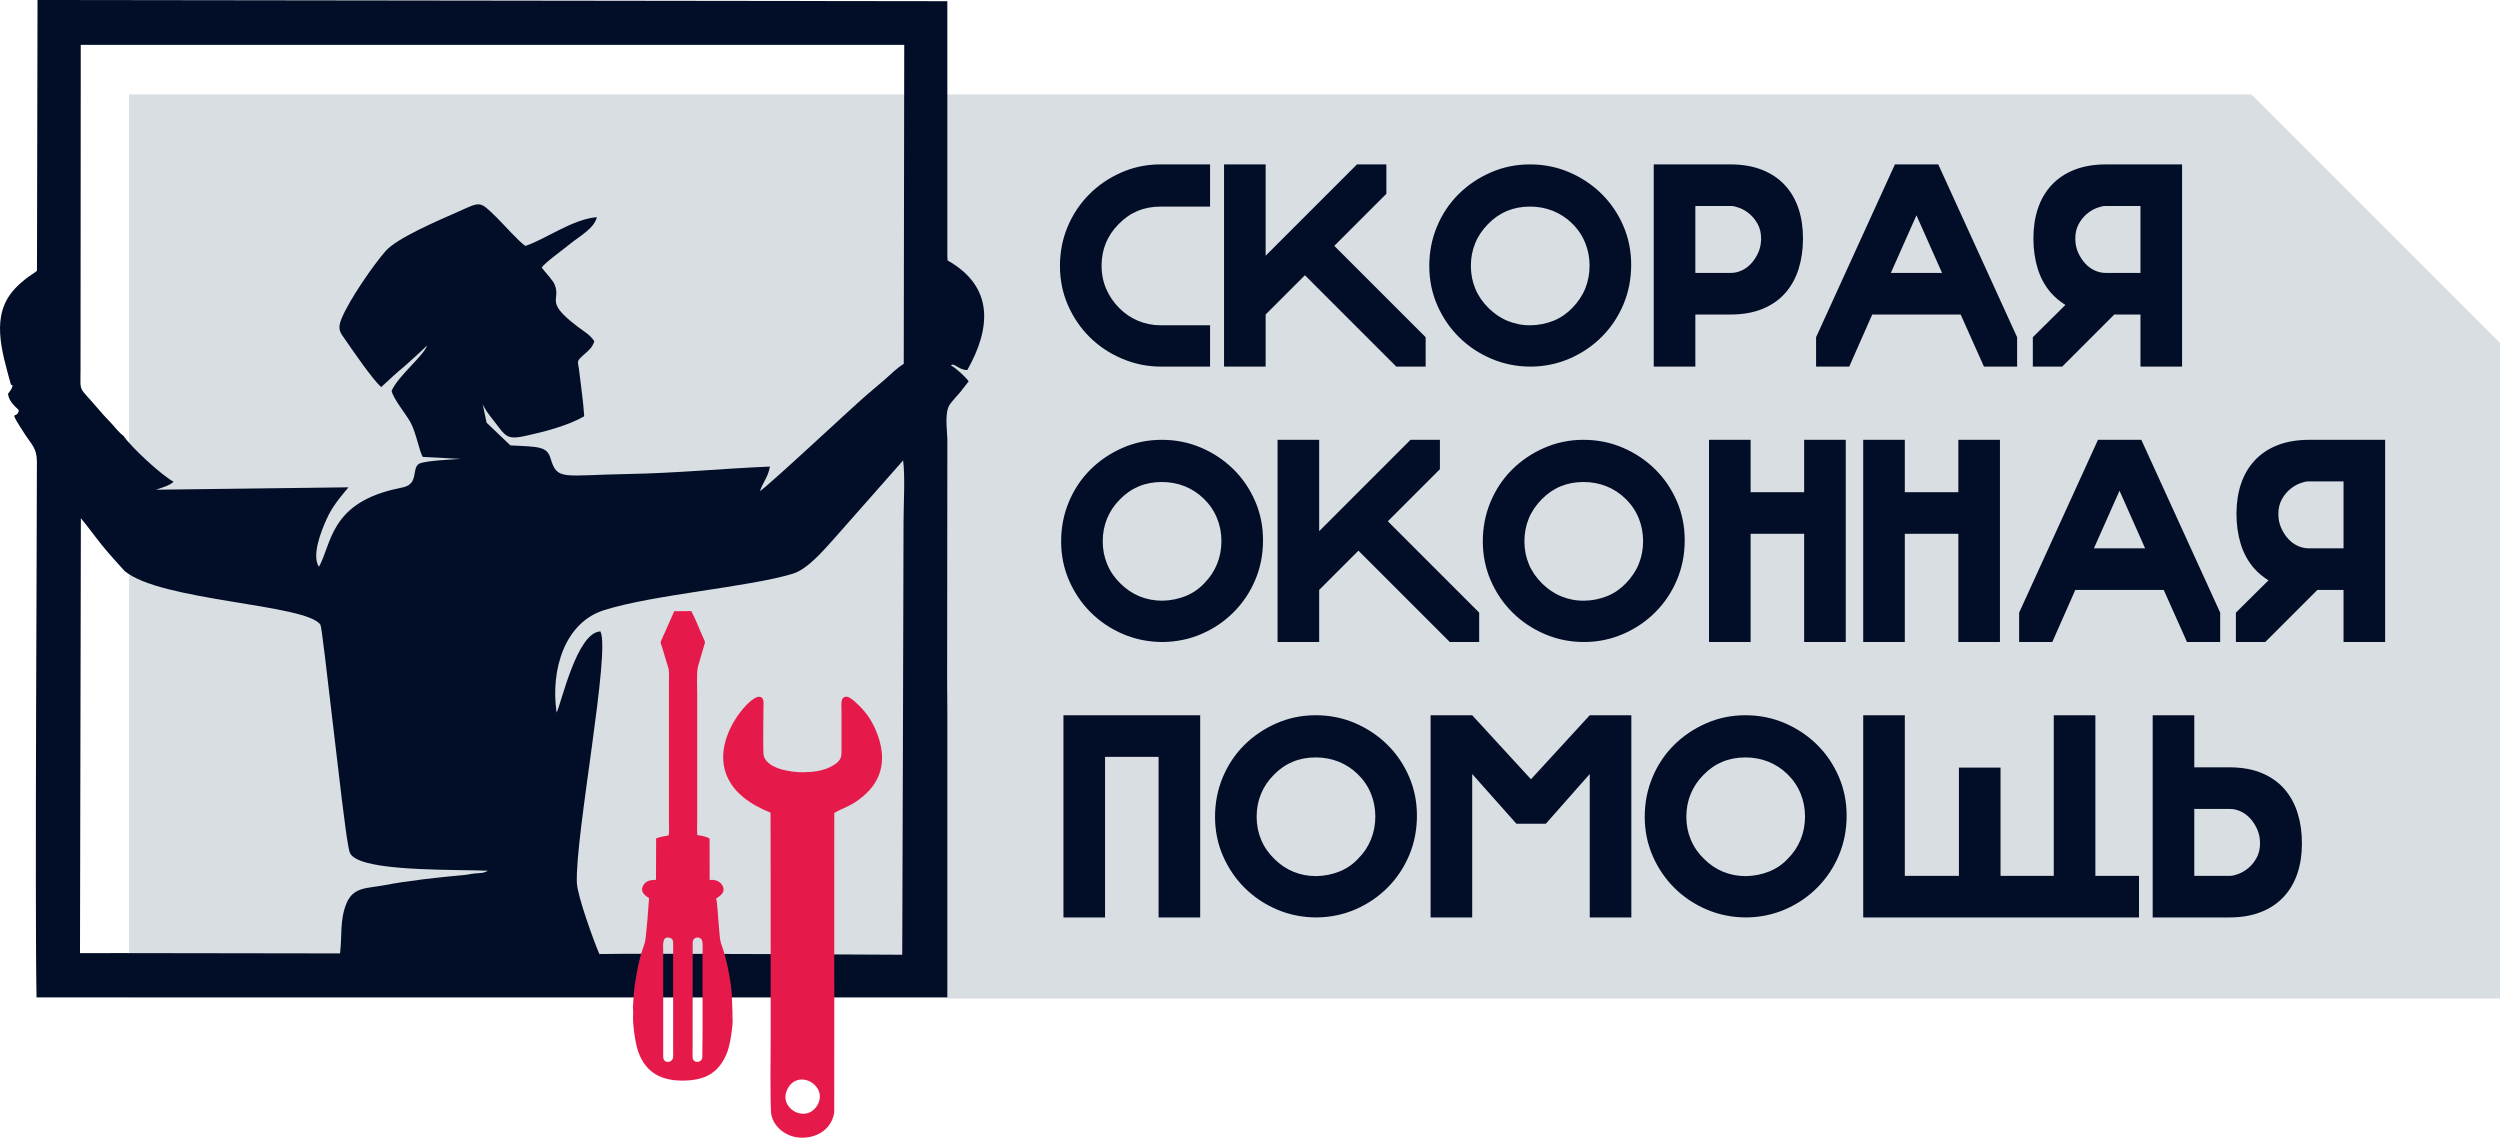 <?xml version="1.0" encoding="UTF-8"?>
<!DOCTYPE svg PUBLIC "-//W3C//DTD SVG 1.1//EN" "http://www.w3.org/Graphics/SVG/1.1/DTD/svg11.dtd">
<!-- Creator: CorelDRAW 2020 (64-Bit) -->
<svg xmlns="http://www.w3.org/2000/svg" xml:space="preserve" width="105.547mm" height="48.034mm" version="1.1" style="shape-rendering:geometricPrecision; text-rendering:geometricPrecision; image-rendering:optimizeQuality; fill-rule:evenodd; clip-rule:evenodd"
viewBox="0 0 11009.4 5010.33"
 xmlns:xlink="http://www.w3.org/1999/xlink"
 xmlns:xodm="http://www.corel.com/coreldraw/odm/2003">
 <defs>
  <style type="text/css">
   <![CDATA[
    .fil2 {fill:#E51A4B}
    .fil0 {fill:#D9DEE2}
    .fil1 {fill:#020E28}
    .fil3 {fill:#020E28;fill-rule:nonzero}
   ]]>
  </style>
 </defs>
 <g id="Слой_x0020_1">
  <g id="_2277050161072">
   <polygon class="fil0" points="4171.87,415.85 4542.25,415.85 9914.85,415.85 11009.4,1510.41 11009.4,4397.27 4171.87,4397.27 4171.87,4392.17 568.11,4392.17 568.11,415.85 "/>
   <path class="fil1" d="M545.94 4197.19l-193.67 0.09 3.86 -1915.04c29.04,34.41 62.51,80.9 93.18,118.99 33.68,41.85 65.02,74.79 98.95,112.9 157.14,133.47 802.02,145.56 862.92,237.21 9.98,15.03 97.82,845.05 121.78,969.64 6.54,34.03 5.77,43.19 33.58,59.53 98.46,57.82 460.14,48.1 581.88,54.01 -19.64,11.95 -32.47,9.28 -58.88,12.1 -22.14,2.37 -28.02,5.29 -51.08,7.29 -100.98,8.75 -247.16,25.01 -342.82,43.78 -78.52,15.39 -139.4,6.22 -170.24,81.46 -29.37,71.71 -18.76,143.2 -27.93,219.44l-951.52 -1.41zm1596.79 -2335.8l105.11 100.15c127.33,5.82 161.02,4.54 176.84,57.73 29.38,98.89 53.61,73.02 340.3,68.15 213.72,-3.62 417.11,-24.24 625.73,-32.73 -9.87,49.93 -27.53,62.19 -44.45,108.25 37.6,-23.2 407.24,-369.73 471.82,-424.98 26.61,-22.76 54.79,-45.89 80.13,-68.15 26.55,-23.32 50.55,-48.2 81.68,-67.54 0.06,-468.02 2.17,-938.18 2.17,-1404.84l-3626.52 0 0 125.85 -0.87 1306.61c-0.43,103.11 -9.1,68.31 72.86,165.13 20.32,24.01 34.15,39.33 57.09,62.89 17.49,17.96 33.71,41.94 59.53,61.88 32.58,48.67 167.11,173.32 220.4,201.69 -16.9,16.12 -46.01,24.46 -78.08,35.06l848.06 -10.54c-37.75,45.87 -71.35,83.61 -98.02,143.9 -23.09,52.22 -64.36,155.83 -32.11,206.44 55.41,-98.48 48.1,-273.36 326.92,-340.58 16.92,-4.08 35.01,-7.22 47.71,-10.68 65.07,-17.72 33.03,-81.3 66.37,-102.83 26.72,-13.55 140.57,-18.68 183.72,-21.34l-166.96 -8.7c-15.59,-22.1 -29.16,-108.69 -56.58,-156.16 -19.82,-34.35 -72.93,-99.37 -81.1,-134.49 26.89,-64.48 143.89,-157.06 155.92,-200.07 -2.05,3.8 -87.99,82.49 -98.71,91.2 -35.01,28.48 -69.73,61.09 -102.69,91.76 -33.75,-27.17 -123.97,-158.35 -157.39,-206.8 -21.64,-31.35 -37.58,-45.83 -17.98,-93.47 35.08,-85.29 139.67,-235.8 194.46,-298.56 50.82,-58.19 232.61,-134.55 319.22,-173.23 100.53,-44.9 93.98,-48.34 167.12,22.63 36.16,35.11 94.16,103.26 129.19,128.08 90.83,-30.43 205.96,-117.29 314.68,-126.89 -9.78,48.95 -81.14,87.6 -116.66,117 -30.38,25.14 -114.22,84.98 -125.98,105.33 16.9,22.69 49,54.66 57.11,75.11 28.29,71.38 -46.54,72.21 98.93,183.33 30.16,23.02 56.57,36.53 75.7,65.95 -9.82,28.48 -21.46,36.94 -46.78,59.57 -35.11,31.38 -25.11,25.99 -19.65,74.2 7.4,65.3 18.19,134.6 21.65,196.73 -72.7,41.29 -173.14,67.46 -258.37,86.15 -67.53,14.82 -84.27,7.54 -118.01,-38.24 -21.25,-28.85 -57.2,-69.46 -70.49,-100.91l16.97 80.95zm308.35 1276.78c-27.84,-193.88 38.82,-397.32 207.95,-450.81 221.83,-70.18 639.24,-101.42 833.64,-161.32 62.63,-19.29 132.51,-100.5 178.66,-151.91l305.78 -346.52c9.46,71.02 1.84,195.37 1.85,272.23 0.07,225.99 -5.72,1861.76 -5.72,1904.65 -51.12,0 -1167.49,-7.05 -1333.82,-3.09 -23.81,-55.02 -96.99,-255.62 -99.11,-314.32 -7.59,-209.83 149.13,-1018.35 103.71,-1106.52 -103.35,3.41 -171.48,314.92 -192.94,357.61zm-2288.23 -1945.54c-15.67,12.64 -32.39,21.64 -49.2,35.01 -18.67,14.83 -30.7,25.01 -48.37,44 -107.72,115.82 -59.11,269.49 -16.85,423.29 20.15,-2.66 -12.11,38.57 -13.27,38.94 3.97,31.25 24.17,49.63 47.74,72.31 -6.54,47.26 -54.16,-18.72 28.18,108.33 27.27,42.1 51.26,59.89 51.39,116.93 0.55,218.67 -9.38,1978.35 -1.54,2360.74l4010.94 0 0 -1261.1c-0.6,-44.41 -0.93,-88.77 -0.92,-133.06l0.92 -1011.86 0 -50.41c-0.82,-46.68 -13.63,-121.17 12.14,-156.26 11.86,-16.15 28.58,-34.35 42.16,-49.58l39.68 -50.66c-13.23,-19.14 -56.21,-58.81 -78.59,-70.52 16.18,-12.41 31.88,19.77 72.37,21 102.83,-181.58 120.91,-366 -87.09,-483.1l0.18 -12.42 -0.86 0 0 -1128.99 -4006.62 -5.2 -2.41 1192.63z"/>
   <path class="fil2" d="M3393.27 3578.74l0.5 301.32 0.03 247.87 -0.1 0.04 0.1 2.26 0.03 192.29 -0.02 252.64c0,25.46 -3.36,306.45 3.12,335.33 9.48,42.34 42.62,75.47 84.83,91.08 66.76,24.69 174.92,-1.05 191.93,-101.18l0.39 -446.09c0.05,-38.08 -0.13,-74.14 -0.01,-112.24l-0.2 -30.32 0.08 -514.55 0.11 -217.23c45.17,-26.29 72.97,-27.37 128.27,-74.47 81.56,-69.47 99.2,-158.23 66.66,-257.07 -14.88,-45.19 -36.57,-88.86 -73.95,-129.03 -12.4,-13.33 -46.8,-48.11 -62.85,-50.69 -33.23,-5.34 -26.4,37.5 -26.41,51.72 -0.06,43.91 -0.07,85.64 0,129.5 0.03,21.81 -0.25,41.6 -0.03,63.31 0.29,28.24 -10.07,41.9 -39.78,59.28 -39.88,23.3 -85.71,27.51 -129.52,28.38 -48.28,0.97 -171.54,-14.99 -174.45,-83.36 -1.92,-45.22 -0.21,-144.85 0.02,-192.79 0.14,-30.13 5.49,-55.31 -19.81,-56.34 -57.31,-2.29 -351.77,349.66 51.06,510.33zm78.45 1210.09c50.83,-82.62 178.22,-3.72 126.7,79.86 -51.5,83.52 -180.29,7.26 -126.7,-79.86z"/>
   <path class="fil2" d="M3007.61 4758.68c93.11,-0.54 159.81,-30.7 195.79,-127.49 11.89,-31.99 24.22,-111.19 23.07,-141.41 -0.22,-5.64 -1.07,-8.23 -1.01,-13.81 0.06,-5.35 0.32,-8.41 0.33,-13.86l-3.14 -84.56c-0.46,-9.17 -1.62,-18.5 -2.69,-27.65 -2.18,-18.6 -5.19,-36.52 -8.67,-56.86 -7.69,-45.05 -20.12,-95.72 -36.84,-141.39 -8.31,-22.74 -13.54,-174.2 -20.61,-195.3 13.36,-8.74 43.67,-24.29 28.46,-55.43 -11.75,-24.03 -41.22,-28.5 -57.07,-25.46l-0.32 -182.64c-17.03,-10.18 -38.27,-12.83 -54,-15.37 -2.21,-16.74 -0.43,-43.73 -0.51,-62.17l0.02 -556.36c0.06,-24.02 -3.42,-102.36 3.16,-122.91l26.83 -92.23c5.43,-16.71 6.19,-13.8 -1.62,-30.81 -17.96,-39.18 -34.88,-85.42 -54.49,-122.01l-75.05 0.7c-19.16,41.07 -36.01,83.21 -55.42,124.42 -7.41,15.74 -4.61,14.23 0.98,30.78 3.58,10.59 5.79,20.62 9.06,30.74 6.49,20.02 11.96,41 18.68,61.44 5.86,17.84 3.16,43.47 3.21,61.48l0.01 616.29c0.06,14.27 1.91,50.51 -0.98,61.69 -11.4,3.96 -30.54,3.73 -55.28,13.31l-0.68 182.61c-15.55,1.2 -43.78,-0.33 -57.31,26.67 -11.59,23.13 3.43,39.55 26.88,53.96 -0.54,11.1 -12.5,177.89 -19.19,198.1 -3.04,9.18 -6.2,18.56 -9.42,27.66 -16.82,47.5 -35.33,145.8 -38.75,198.31l-3.81 56.9c-0.08,10.45 1.87,17.3 1.01,27.64 -3.56,43.19 9.44,132.03 22.93,169.09 34.51,94.73 105.52,126.45 196.43,125.92zm-43.3 -205.89c0,24.3 -0.02,46.39 0,70.7 0.01,9.03 1.03,27.61 -0.73,35.39 -3.34,14.63 -18.7,20.3 -29.77,16.41 -15.93,-5.6 -13.31,-24.62 -13.25,-33.35l0.01 -388.84c-0.06,-24.32 0.17,-46.41 0.02,-70.7 -0.09,-15.15 -6.64,-64.5 30.72,-51.89 16.68,5.62 13.03,23.54 13,33.44l-0.01 106.06c0.02,47.88 0.06,93.5 0.01,141.39 -0.06,47.81 0,93.49 0,141.39zm116.13 -422.39c-5.98,-2.05 -0.37,-1.63 -8.36,-1.83 -10.69,-0.26 -19.85,7.26 -21.61,18.46l-0.42 494.91c-0.04,9.11 -3.01,27.33 12.84,33.15 11.28,4.13 26.18,-1.66 29.94,-16.21l0.94 -106.09c0,-47.9 -0.21,-93.54 -0.02,-141.38l-0.01 -212.1c-0.09,-29.6 5.95,-62.28 -13.3,-68.92z"/>
   <path class="fil3" d="M5111.08 909.74c-73.46,0 -134.95,25.63 -184.5,76.87 -50.39,50.39 -75.58,111.89 -75.58,184.49 0,35.87 6.83,69.6 20.5,101.21 13.66,31.61 32.88,59.79 57.65,84.56 24.77,24.76 52.74,43.56 83.92,56.37 31.18,12.81 64.27,19.22 99.29,19.22l216.52 0 0 181.92 -216.52 0c-58.93,0 -115.73,-11.53 -170.4,-34.59 -54.66,-23.06 -102.27,-54.67 -142.85,-94.82 -40.57,-40.14 -72.6,-87.12 -96.09,-140.92 -23.49,-53.81 -35.24,-111.46 -35.24,-172.96 0,-61.5 11.32,-119.15 33.95,-172.96 22.63,-53.81 54.03,-101 94.17,-141.57 40.15,-40.58 87.34,-72.82 141.57,-96.74 54.24,-23.91 112.11,-35.87 173.61,-35.87l217.79 0 0 185.77 -217.79 0zm462.5 704.65l-183.21 0 0 -890.42 183.21 0 0 402.29 402.28 -402.29 129.4 0 0 129.4 -229.33 229.33 402.29 402.28 0 129.4 -129.4 0 -402.29 -402.29 -172.95 172.96 0 229.33zm1163.87 -890.42c61.5,0 119.15,11.55 172.95,34.6 53.8,23.05 101.01,54.45 141.58,94.16 40.57,39.71 72.6,86.48 96.09,140.29 23.49,53.81 35.24,111.46 35.24,172.96 0,62.34 -11.32,120.42 -33.95,174.24 -22.63,53.81 -54.05,101.03 -94.17,141.57 -40.12,40.54 -86.92,72.61 -140.29,96.09 -53.37,23.48 -110.85,36.12 -172.32,36.52 -62.31,0.4 -120.67,-11.56 -174.88,-34.59 -54.2,-23.03 -101.67,-54.7 -142.21,-94.82 -40.53,-40.11 -72.61,-87.12 -96.09,-140.92 -23.48,-53.8 -35.22,-111.46 -35.22,-172.96 0,-61.5 11.35,-119.4 33.95,-173.6 22.6,-54.21 54.02,-101.44 94.16,-141.58 40.14,-40.14 87.37,-72.2 141.58,-96.09 54.2,-23.88 112.1,-35.87 173.6,-35.87zm187.06 631.63c24.27,-25.14 43.59,-52.99 56.37,-84.56 12.78,-31.56 19.21,-65.34 19.21,-101.21 0,-35.87 -6.62,-69.83 -19.85,-101.86 -13.23,-32.02 -32.7,-60.47 -58.3,-85.2 -24.73,-23.89 -52.74,-42.07 -83.92,-54.45 -31.18,-12.38 -64.7,-18.58 -100.57,-18.58 -73.45,0 -134.69,25.94 -184.49,76.87 -24.45,25.02 -43.59,52.77 -56.38,83.92 -12.78,31.15 -19.21,64.7 -19.21,100.57 0,35.87 6.62,69.6 19.86,101.21 13.24,31.61 32.91,59.6 58.29,84.56 24.95,24.52 52.78,43.59 83.93,56.37 31.14,12.78 64.73,19.62 100.57,19.22 36.71,-0.4 70.92,-7.72 102.49,-20.51 31.56,-12.78 58.56,-32.07 82,-56.37zm541.38 -153.74l156.31 0c16.22,0 32.24,-3.63 48.04,-10.89 15.79,-7.26 29.88,-17.72 42.28,-31.4 12.38,-13.66 22.63,-29.68 30.75,-48.04 8.12,-18.36 12.17,-38.65 12.17,-60.85 0,-24.77 -5.13,-46.33 -15.37,-64.7 -10.25,-18.36 -22.43,-33.31 -36.52,-44.84 -14.09,-11.53 -28.61,-20.07 -43.56,-25.62 -14.95,-5.55 -26.69,-8.33 -35.24,-8.33l-158.86 0 0 294.68zm0 183.21l0 229.33 -183.22 0 0 -890.42 336.96 0c52.96,0 99.5,7.91 139.65,23.71 40.15,15.79 73.67,38.22 100.57,67.26 26.9,29.04 46.98,63.42 60.22,103.14 13.24,39.71 19.86,83.49 19.86,131.31 0,47.84 -6.2,92.03 -18.58,132.61 -12.39,40.57 -31.61,76.02 -57.66,106.34 -26.05,30.31 -59.36,54.02 -99.93,71.1 -40.58,17.09 -88.62,25.63 -144.13,25.63l-153.74 0zm878.89 -661.09l190.9 0 347.2 761.02 0 129.4 -146.06 0 -102.49 -229.33 -389.47 0 -101.21 229.33 -146.06 0 0 -129.4 347.2 -761.02zm94.82 224.21l-112.75 253.68 225.48 0 -112.74 -253.68zm871.2 436.88l-229.33 229.33 -129.39 0 0 -129.4 143.49 -142.2c-24.76,-15.37 -46.11,-33.32 -64.06,-53.81 -26.47,-30.75 -45.91,-66.41 -58.3,-106.98 -12.38,-40.58 -18.58,-84.77 -18.58,-132.61 0,-47.83 6.62,-91.6 19.86,-131.31 13.24,-39.72 33.32,-74.1 60.22,-103.14 26.9,-29.04 60.43,-51.47 100.57,-67.26 40.15,-15.8 86.69,-23.71 139.65,-23.71l334.39 0 0 890.42 -183.21 0 0 -229.33 -115.31 0zm115.31 -477.89l-156.31 0c-8.54,0 -20.29,2.79 -35.24,8.33 -14.95,5.55 -29.47,14.09 -43.56,25.62 -14.09,11.54 -26.26,26.48 -36.52,44.84 -10.24,18.37 -15.37,39.93 -15.37,64.7 0,22.21 4.06,42.5 12.17,60.85 8.12,18.37 18.37,34.38 30.75,48.04 12.38,13.67 26.48,24.14 42.28,31.4 15.8,7.26 31.82,10.89 48.04,10.89l153.75 0 0 -294.68zm-4309.89 1029.66c61.5,0 119.15,11.54 172.95,34.6 53.81,23.05 101,54.45 141.58,94.16 40.57,39.72 72.6,86.48 96.09,140.29 23.49,53.81 35.24,111.46 35.24,172.96 0,62.34 -11.32,120.42 -33.95,174.24 -22.63,53.81 -54.02,101 -94.17,141.57 -40.15,40.58 -86.91,72.61 -140.29,96.09 -53.37,23.49 -110.82,35.66 -172.32,36.52 -62.34,0 -120.64,-11.53 -174.88,-34.59 -54.23,-23.06 -101.64,-54.67 -142.21,-94.82 -40.57,-40.14 -72.6,-87.12 -96.09,-140.92 -23.48,-53.81 -35.22,-111.46 -35.22,-172.96 0,-61.5 11.32,-119.37 33.95,-173.6 22.63,-54.24 54.02,-101.43 94.16,-141.58 40.15,-40.14 87.34,-72.17 141.58,-96.09 54.23,-23.91 112.1,-35.87 173.6,-35.87zm187.06 631.63c24.76,-24.77 43.56,-52.96 56.37,-84.56 12.81,-31.59 19.21,-65.34 19.21,-101.21 0,-35.87 -6.61,-69.82 -19.85,-101.86 -13.25,-32.02 -32.68,-60.43 -58.3,-85.2 -24.77,-23.91 -52.74,-42.07 -83.92,-54.45 -31.18,-12.38 -64.7,-18.58 -100.57,-18.58 -73.45,0 -134.95,25.63 -184.49,76.87 -24.77,24.76 -43.56,52.74 -56.38,83.92 -12.81,31.18 -19.21,64.7 -19.21,100.57 0,35.87 6.62,69.6 19.86,101.21 13.24,31.61 32.67,59.79 58.29,84.56 24.77,24.76 52.75,43.56 83.93,56.37 31.17,12.81 64.69,19.22 100.57,19.22 36.73,-0.86 70.89,-7.69 102.49,-20.51 31.59,-12.81 58.93,-31.59 82,-56.37zm506.06 258.8l-183.21 0 0 -890.42 183.21 0 0 402.29 402.28 -402.29 129.4 0 0 129.4 -229.33 229.33 402.29 402.28 0 129.4 -129.4 0 -402.29 -402.29 -172.95 172.96 0 229.33zm1163.87 -890.42c61.5,0 119.15,11.55 172.95,34.6 53.8,23.05 101.01,54.45 141.58,94.16 40.57,39.71 72.6,86.48 96.09,140.29 23.49,53.81 35.24,111.46 35.24,172.96 0,62.34 -11.32,120.42 -33.95,174.24 -22.63,53.81 -54.04,101.02 -94.17,141.57 -40.13,40.55 -86.92,72.61 -140.29,96.09 -53.37,23.48 -110.84,36.11 -172.32,36.52 -62.32,0.41 -120.66,-11.55 -174.88,-34.59 -54.21,-23.04 -101.66,-54.69 -142.21,-94.82 -40.54,-40.12 -72.61,-87.12 -96.09,-140.92 -23.48,-53.8 -35.22,-111.46 -35.22,-172.96 0,-61.5 11.34,-119.39 33.95,-173.6 22.61,-54.22 54.02,-101.44 94.16,-141.58 40.14,-40.14 87.36,-72.19 141.58,-96.09 54.21,-23.89 112.1,-35.87 173.6,-35.87zm187.06 631.63c24.29,-25.16 43.58,-52.98 56.37,-84.56 12.79,-31.57 19.21,-65.34 19.21,-101.21 0,-35.87 -6.62,-69.83 -19.85,-101.86 -13.23,-32.02 -32.69,-60.46 -58.3,-85.2 -24.74,-23.9 -52.74,-42.07 -83.92,-54.45 -31.18,-12.38 -64.7,-18.58 -100.57,-18.58 -73.45,0 -134.68,25.93 -184.49,76.87 -24.46,25.03 -43.58,52.76 -56.38,83.92 -12.79,31.16 -19.21,64.7 -19.21,100.57 0,35.87 6.62,69.6 19.86,101.21 13.24,31.61 32.9,59.59 58.29,84.56 24.96,24.53 52.77,43.58 83.93,56.37 31.15,12.79 64.72,19.63 100.57,19.22 36.72,-0.41 70.91,-7.71 102.49,-20.51 31.57,-12.79 58.54,-32.05 82,-56.37zm968.01 258.8l-183.21 0 0 -476.6 -235.74 0 0 476.6 -183.22 0 0 -890.42 183.22 0 0 230.61 235.74 0 0 -230.61 183.21 0 0 890.42zm679.02 0l-183.21 0 0 -476.6 -235.74 0 0 476.6 -183.22 0 0 -890.42 183.22 0 0 230.61 235.74 0 0 -230.61 183.21 0 0 890.42zm431.75 -890.42l190.9 0 347.2 761.02 0 129.4 -146.06 0 -102.49 -229.33 -389.47 0 -101.21 229.33 -146.06 0 0 -129.4 347.2 -761.02zm94.82 224.21l-112.75 253.68 225.48 0 -112.74 -253.68zm871.2 436.88l-229.33 229.33 -129.39 0 0 -129.4 143.49 -142.2c-24.76,-15.37 -46.11,-33.32 -64.06,-53.81 -26.47,-30.75 -45.91,-66.41 -58.3,-106.98 -12.38,-40.58 -18.58,-84.77 -18.58,-132.61 0,-47.83 6.62,-91.6 19.86,-131.31 13.24,-39.72 33.32,-74.1 60.22,-103.14 26.9,-29.04 60.43,-51.47 100.57,-67.26 40.15,-15.8 86.69,-23.71 139.65,-23.71l334.39 0 0 890.42 -183.21 0 0 -229.33 -115.31 0zm115.31 -477.89l-156.31 0c-8.54,0 -20.29,2.79 -35.24,8.33 -14.95,5.55 -29.47,14.09 -43.56,25.62 -14.09,11.54 -26.26,26.48 -36.52,44.84 -10.24,18.37 -15.37,39.93 -15.37,64.7 0,22.21 4.06,42.5 12.17,60.85 8.12,18.37 18.37,34.38 30.75,48.04 12.38,13.67 26.48,24.14 42.28,31.4 15.8,7.26 31.82,10.89 48.04,10.89l153.75 0 0 -294.68zm-5035.03 1920.09l-183.21 0 0 -707.22 -235.74 0 0 707.22 -183.22 0 0 -890.42 602.16 0 0 890.42zm508.63 -890.42c61.5,0 119.15,11.54 172.95,34.6 53.81,23.05 101,54.45 141.58,94.16 40.57,39.72 72.6,86.48 96.09,140.29 23.49,53.81 35.24,111.46 35.24,172.96 0,62.34 -11.32,120.42 -33.95,174.24 -22.63,53.81 -54.02,101 -94.17,141.57 -40.15,40.58 -86.91,72.61 -140.29,96.09 -53.37,23.49 -110.82,35.66 -172.32,36.52 -62.34,0 -120.64,-11.53 -174.88,-34.59 -54.23,-23.06 -101.64,-54.67 -142.21,-94.82 -40.57,-40.14 -72.6,-87.12 -96.09,-140.92 -23.48,-53.81 -35.22,-111.46 -35.22,-172.96 0,-61.5 11.32,-119.37 33.95,-173.6 22.63,-54.24 54.02,-101.43 94.16,-141.58 40.15,-40.14 87.34,-72.17 141.58,-96.09 54.23,-23.91 112.1,-35.87 173.6,-35.87zm187.06 631.63c24.76,-24.77 43.56,-52.96 56.37,-84.56 12.81,-31.59 19.21,-65.34 19.21,-101.21 0,-35.87 -6.61,-69.82 -19.85,-101.86 -13.25,-32.02 -32.68,-60.43 -58.3,-85.2 -24.77,-23.91 -52.74,-42.07 -83.92,-54.45 -31.18,-12.38 -64.7,-18.58 -100.57,-18.58 -73.45,0 -134.95,25.63 -184.49,76.87 -24.77,24.76 -43.56,52.74 -56.38,83.92 -12.81,31.18 -19.21,64.7 -19.21,100.57 0,35.87 6.62,69.6 19.86,101.21 13.24,31.61 32.67,59.79 58.29,84.56 24.77,24.76 52.75,43.56 83.93,56.37 31.17,12.81 64.69,19.22 100.57,19.22 36.73,-0.86 70.89,-7.69 102.49,-20.51 31.59,-12.81 58.93,-31.59 82,-56.37zm319 258.8l0 -890.42 183.21 0 258.8 281.86 258.8 -281.86 183.22 0 0 890.42 -183.22 0 0 -631.63 -193.45 219.09 -129.4 0 -194.74 -219.09 0 631.63 -183.21 0zm1386.24 -890.42c61.5,0 119.15,11.54 172.95,34.6 53.81,23.05 101,54.45 141.58,94.16 40.57,39.72 72.6,86.48 96.09,140.29 23.49,53.81 35.24,111.46 35.24,172.96 0,62.34 -11.32,120.42 -33.95,174.24 -22.63,53.81 -54.02,101 -94.17,141.57 -40.15,40.58 -86.91,72.61 -140.29,96.09 -53.37,23.49 -110.82,35.66 -172.32,36.52 -62.34,0 -120.64,-11.53 -174.88,-34.59 -54.23,-23.06 -101.64,-54.67 -142.21,-94.82 -40.57,-40.14 -72.6,-87.12 -96.09,-140.92 -23.48,-53.81 -35.22,-111.46 -35.22,-172.96 0,-61.5 11.32,-119.37 33.95,-173.6 22.63,-54.24 54.02,-101.43 94.16,-141.58 40.15,-40.14 87.34,-72.17 141.58,-96.09 54.23,-23.91 112.1,-35.87 173.6,-35.87zm187.06 631.63c24.76,-24.77 43.56,-52.96 56.37,-84.56 12.81,-31.59 19.21,-65.34 19.21,-101.21 0,-35.87 -6.61,-69.82 -19.85,-101.86 -13.25,-32.02 -32.68,-60.43 -58.3,-85.2 -24.77,-23.91 -52.74,-42.07 -83.92,-54.45 -31.18,-12.38 -64.7,-18.58 -100.57,-18.58 -73.45,0 -134.95,25.63 -184.49,76.87 -24.77,24.76 -43.56,52.74 -56.38,83.92 -12.81,31.18 -19.21,64.7 -19.21,100.57 0,35.87 6.62,69.6 19.86,101.21 13.24,31.61 32.67,59.79 58.29,84.56 24.77,24.76 52.75,43.56 83.93,56.37 31.17,12.81 64.69,19.22 100.57,19.22 36.73,-0.86 70.89,-7.69 102.49,-20.51 31.59,-12.81 58.93,-31.59 82,-56.37zm331.81 -631.63l183.22 0 0 707.22 238.29 0 0 -476.6 183.22 0 0 476.6 234.45 0 0 -707.22 183.21 0 0 707.22 192.18 0 0 183.21 -1214.56 0 0 -890.42zm1457.98 707.22l158.87 0c8.54,0 20.29,-2.77 35.24,-8.33 14.95,-5.55 29.47,-14.09 43.56,-25.62 14.09,-11.54 26.26,-26.48 36.51,-44.84 10.25,-18.37 15.37,-39.93 15.37,-64.7 0,-22.21 -4.06,-42.5 -12.17,-60.85 -8.1,-18.37 -18.36,-34.38 -30.74,-48.04 -12.39,-13.66 -26.48,-24.13 -42.29,-31.39 -15.8,-7.26 -31.81,-10.89 -48.04,-10.89l-156.31 0 0 294.67zm153.75 -477.89c55.51,0 103.56,8.54 144.13,25.63 40.57,17.09 73.88,40.78 99.93,71.11 26.06,30.32 45.27,65.77 57.65,106.33 12.39,40.58 18.58,84.77 18.58,132.61 0,47.83 -6.61,91.6 -19.85,131.32 -13.25,39.71 -33.32,74.09 -60.22,103.13 -26.91,29.04 -60.44,51.47 -100.57,67.27 -40.15,15.8 -86.69,23.7 -139.65,23.7l-336.96 0 0 -890.42 183.21 0 0 229.33 153.75 0z"/>
  </g>
 </g>
</svg>
